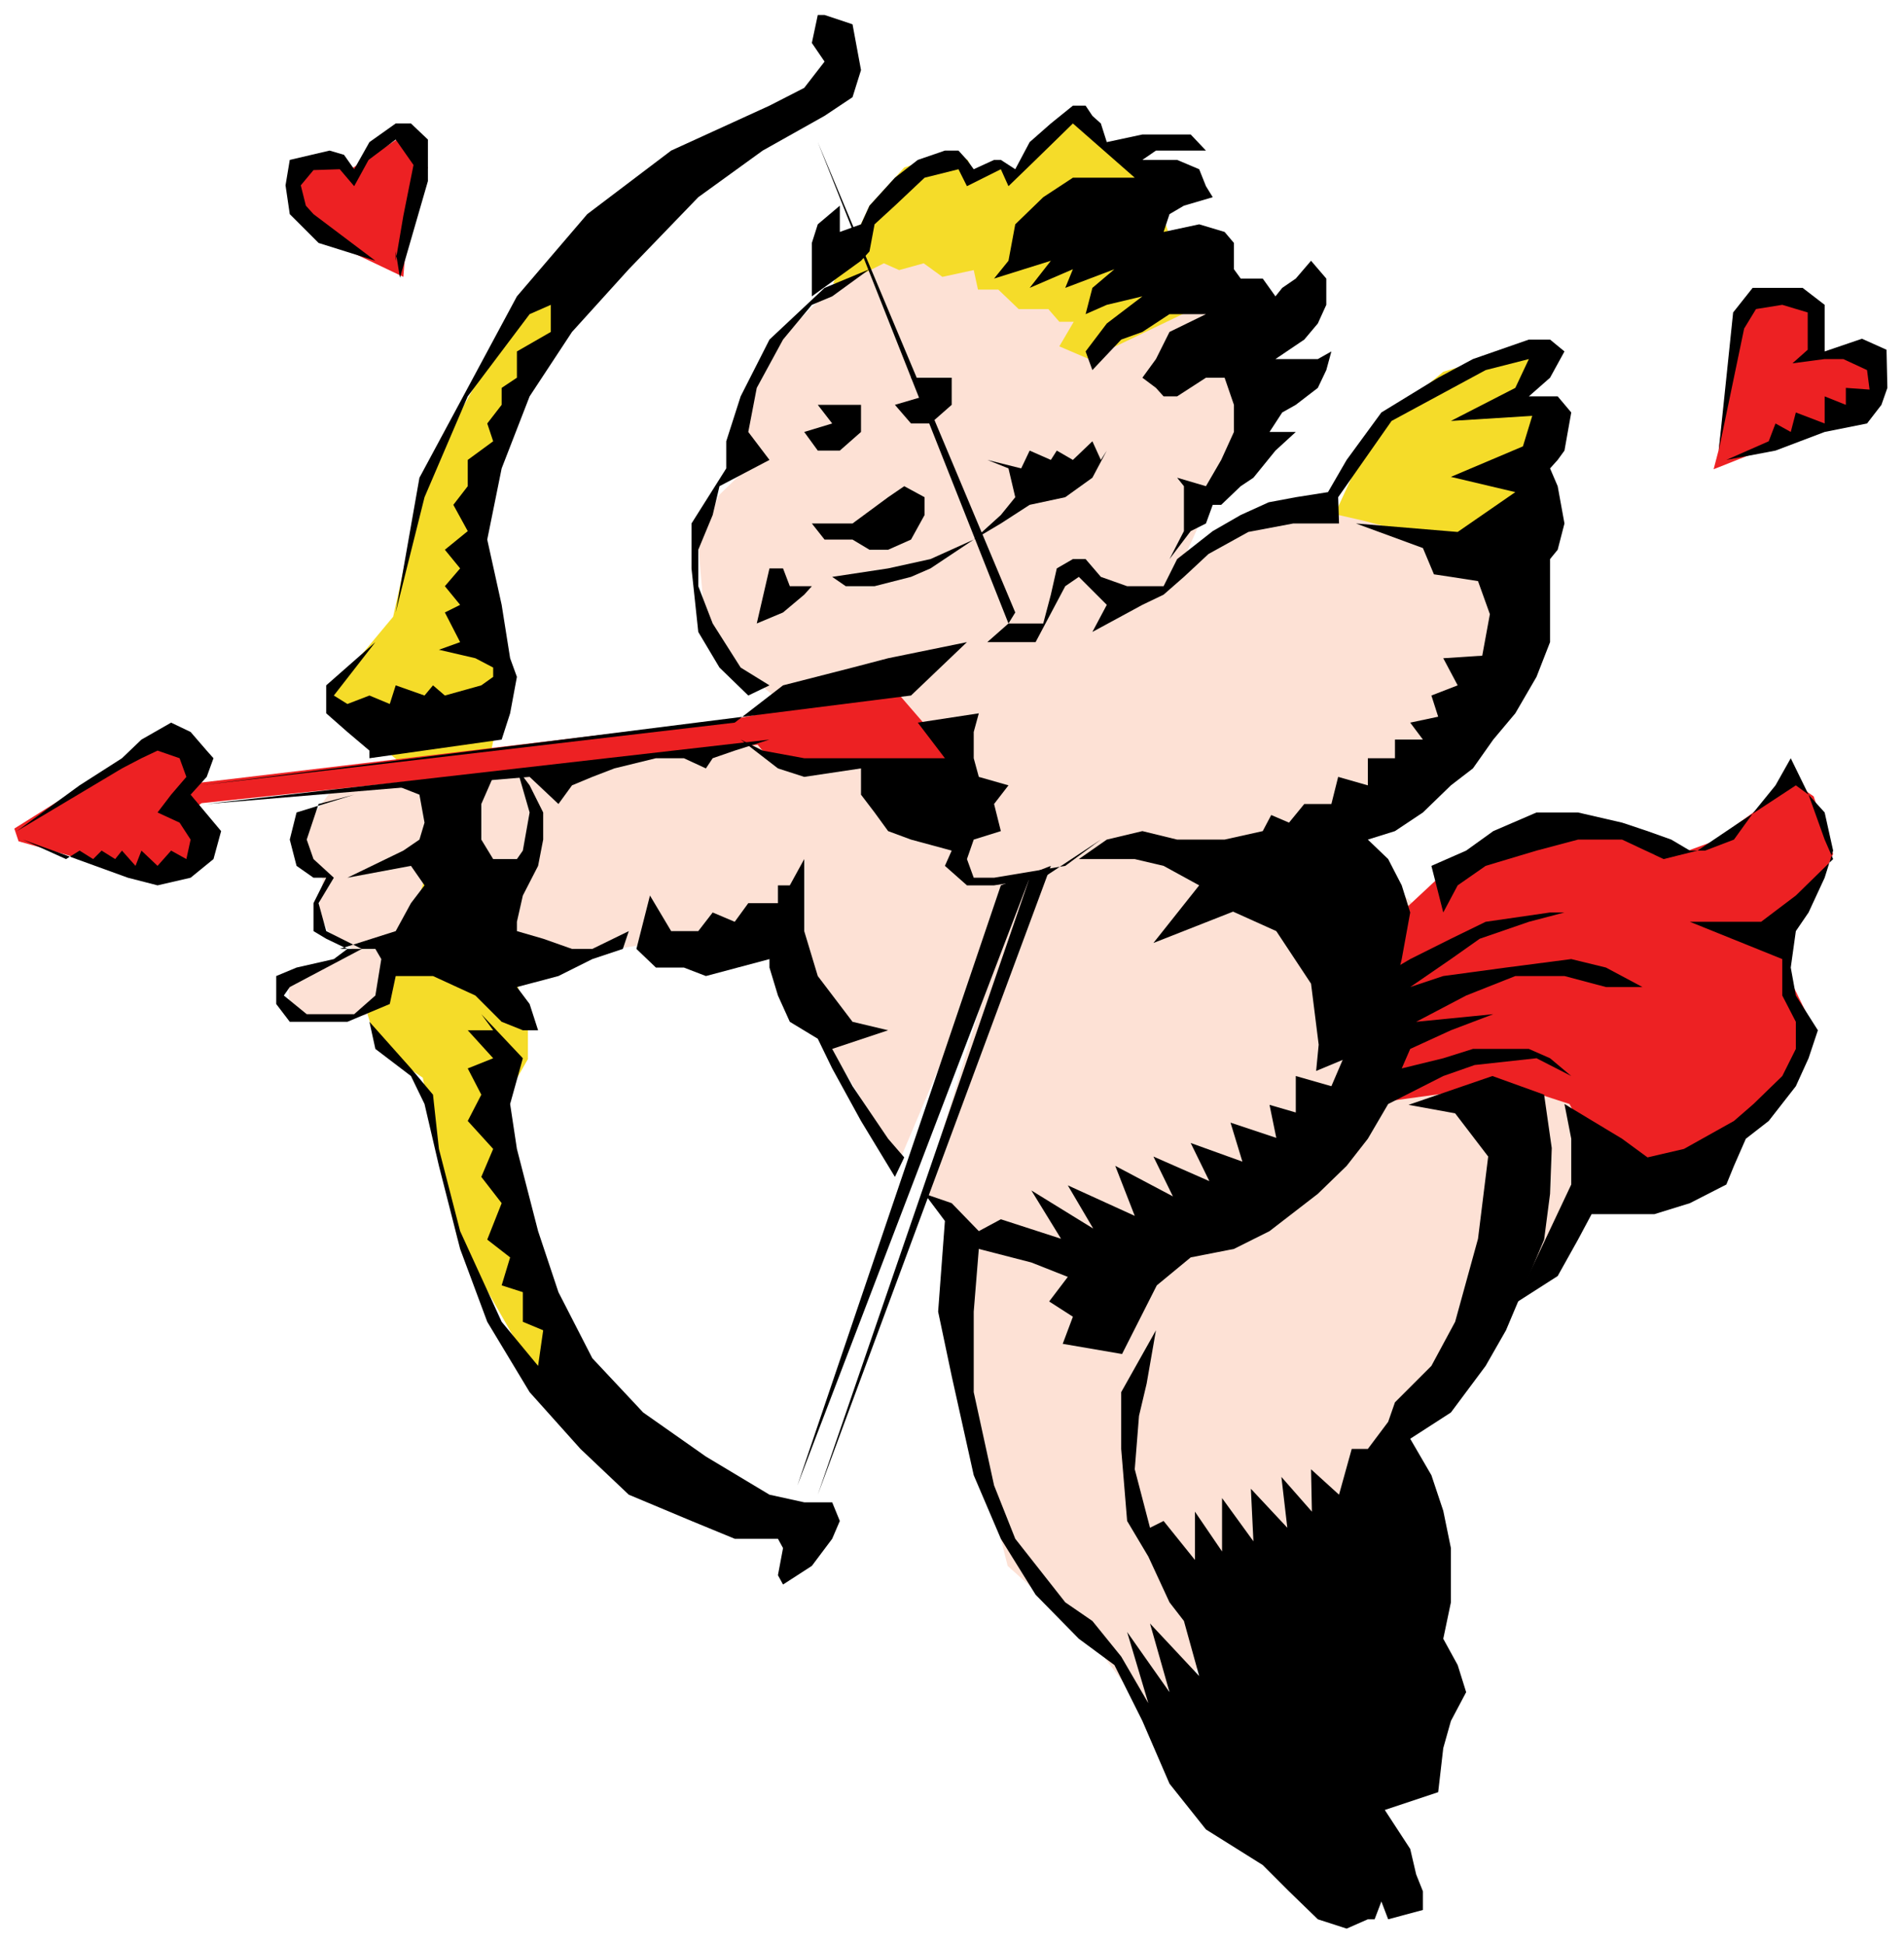 <?xml version="1.0" encoding="utf-8"?>
<!-- Generator: Adobe Illustrator 16.0.0, SVG Export Plug-In . SVG Version: 6.00 Build 0)  -->
<!DOCTYPE svg PUBLIC "-//W3C//DTD SVG 1.1//EN" "http://www.w3.org/Graphics/SVG/1.1/DTD/svg11.dtd">
<svg version="1.1" id="cupid_x27_s_arrow" xmlns="http://www.w3.org/2000/svg" xmlns:xlink="http://www.w3.org/1999/xlink" x="0px"
	 y="0px" width="880.808px" height="900px" viewBox="0 0 880.808 900" enable-background="new 0 0 880.808 900"
	 xml:space="preserve">
<g id="art_group">
	<polygon fill-rule="evenodd" clip-rule="evenodd" fill="#FDE1D5" points="390.077,128.088 360.278,157.102 348.124,181.41 
		341.459,202.191 348.124,213.955 332.44,229.244 323.03,252.377 325.383,279.43 334.401,302.955 360.278,323.736 329.696,347.262 
		278.725,350.396 156.004,362.16 137.969,386.469 149.34,406.855 147.379,421.756 151.692,430.773 163.454,439.4 133.657,454.299 
		133.657,460.57 133.657,466.453 139.93,469.59 170.12,469.59 263.042,442.535 299.897,436.654 364.2,433.52 385.372,486.84 
		415.954,537.416 471.233,406.855 427.323,552.318 445.752,569.959 450.454,647.199 457.125,688.76 466.141,724.441 
		505.741,760.121 528.874,790.313 642.575,706.797 651.985,659.355 730.006,561.729 730.006,484.488 617.485,386.469 695.504,320.6 
		707.268,241.006 593.565,235.125 547.694,258.26 582.588,181.41 545.729,121.814 413.208,110.053 390.077,128.088 390.077,128.088 
			"/>
	<polygon fill-rule="evenodd" clip-rule="evenodd" fill="#F5DC29" points="617.485,237.871 631.206,208.072 645.321,190.43 
		667.667,172.002 695.504,163.377 714.325,160.238 702.168,187.291 716.284,190.43 711.973,211.209 690.799,267.275 
		651.985,246.496 631.206,241.006 617.485,237.871 617.485,237.871 	"/>
	<polygon fill-rule="evenodd" clip-rule="evenodd" fill="#F5DC29" points="385.372,131.225 402.231,95.154 418.307,77.51 
		435.95,71.629 447.715,73.98 450.454,79.863 457.125,77.51 461.823,73.98 468.881,79.863 477.905,71.629 493.979,53.984 
		533.579,86.135 552.006,142.986 503.776,166.121 490.053,160.238 496.725,148.867 490.053,148.867 484.961,142.986 
		471.233,142.986 461.823,133.969 452.42,133.969 450.454,124.953 435.95,128.088 427.323,121.814 415.954,124.953 408.897,121.814 
		390.077,131.225 385.372,131.225 385.372,131.225 	"/>
	<polygon fill-rule="evenodd" clip-rule="evenodd" fill="#ED2123" points="645.321,424.891 674.333,397.84 707.268,386.469 
		742.163,383.332 764.901,395.096 776.665,395.096 792.739,389.213 829.987,362.16 839.01,368.432 848.026,395.096 844.102,403.721 
		825.282,436.654 827.247,451.555 839.01,475.471 820.577,510.76 788.426,534.674 744.122,546.438 726.088,510.76 698.25,501.738 
		632.772,510.76 637.87,433.52 645.321,424.891 645.321,424.891 	"/>
	<polygon fill-rule="evenodd" clip-rule="evenodd" fill="#ED2123" points="795.09,208.072 802.149,154.75 811.559,139.852 
		822.928,137.107 839.01,139.852 841.749,152.006 839.01,163.377 862.528,166.121 869.2,178.666 859.79,190.43 792.739,217.09 
		795.09,208.072 795.09,208.072 	"/>
	<polygon fill-rule="evenodd" clip-rule="evenodd" fill="#ED2123" points="163.454,77.51 149.34,73.98 135.616,77.51 
		135.616,92.801 154.436,112.797 186.588,128.088 188.94,98.289 197.958,77.51 186.588,62.609 163.454,77.51 163.454,77.51 	"/>
	<polygon fill-rule="evenodd" clip-rule="evenodd" fill="#F5DC29" points="250.887,133.969 232.852,154.75 205.014,204.936 
		195.604,222.971 181.883,285.313 154.436,318.248 154.436,326.873 207.368,371.57 179.53,460.57 170.12,466.453 170.12,469.59 
		174.825,484.488 195.604,498.604 200.309,522.912 211.68,573.098 230.499,606.033 250.887,641.711 260.69,620.932 239.518,564.082 
		230.499,513.895 244.223,489.979 244.223,472.332 219.129,386.469 235.204,308.838 223.442,249.633 228.147,213.955 
		244.223,181.41 264.612,145.732 255.592,128.088 250.887,133.969 250.887,133.969 	"/>
	<polygon fill-rule="evenodd" clip-rule="evenodd" fill="#ED2123" points="77.981,338.635 6.624,383.332 8.583,389.213 
		70.922,406.855 89.352,397.84 96.016,380.586 89.352,374.314 93.272,371.57 350.475,344.516 357.534,353.143 443.399,353.143 
		413.208,318.248 339.106,332.754 92.096,362.16 79.549,341.379 77.981,338.635 77.981,338.635 	"/>
	<polygon fill-rule="evenodd" clip-rule="evenodd" points="381.45,6.936 394.389,11.25 398.309,32.42 394.389,44.967 381.45,53.594 
		352.829,69.668 323.03,91.232 290.881,124.559 264.612,153.572 245.006,183.371 232.069,216.699 225.403,249.633 232.069,279.824 
		235.989,304.523 239.125,313.148 235.989,330.008 232.069,342.162 170.905,350.789 170.905,347.262 160.709,338.635 
		150.909,330.008 150.909,317.07 173.649,297.074 154.436,321.775 160.709,325.697 170.905,321.775 180.313,325.697 183.059,317.07 
		196.389,321.775 200.309,317.07 205.799,321.775 222.659,317.07 228.147,313.148 228.147,308.838 219.913,304.523 203.053,300.604 
		212.858,297.074 205.799,283.352 212.858,279.824 205.799,271.197 212.858,262.963 205.799,254.338 216.383,245.711 
		209.719,233.557 216.383,224.932 216.383,212.777 228.147,204.152 225.403,195.918 232.069,187.291 232.069,179.451 
		239.125,174.746 239.125,162.592 254.807,153.572 254.807,141.027 245.006,145.34 216.383,183.371 196.389,230.029 
		183.059,283.352 194.038,221.01 216.383,179.451 239.125,137.107 271.668,99.074 310.485,69.668 355.965,48.889 372.04,40.654 
		381.45,28.5 375.569,19.875 378.313,6.936 381.45,6.936 381.45,6.936 	"/>
	<polygon fill-rule="evenodd" clip-rule="evenodd" points="137.184,375.883 134.049,388.43 137.184,400.584 145.026,406.072 
		150.909,406.072 145.026,417.834 145.026,430.773 150.909,434.301 160.709,439.006 154.436,443.711 137.184,447.633 
		127.776,451.555 127.776,464.492 134.049,472.725 150.909,472.725 160.709,472.725 180.313,464.492 183.059,451.555 
		200.309,451.555 219.913,460.57 232.069,472.725 241.872,476.646 248.928,476.646 245.006,464.492 239.125,456.65 258.336,451.555 
		274.022,443.711 288.135,439.006 290.881,430.773 274.022,439.006 264.612,439.006 251.282,434.301 239.125,430.773 
		239.125,426.461 241.872,414.307 248.928,400.584 251.282,388.43 251.282,375.883 245.006,363.336 239.125,355.494 
		245.006,375.883 241.872,393.525 239.125,397.447 228.147,397.447 222.659,388.43 222.659,371.961 228.147,359.416 
		183.059,363.336 194.038,367.648 196.389,380.586 194.038,388.43 186.588,393.525 160.709,406.072 190.116,400.584 
		196.389,409.602 190.116,417.834 183.059,430.773 157.18,439.006 173.649,439.006 176.393,443.711 173.649,460.57 163.846,469.197 
		141.889,469.197 131.305,460.57 134.049,456.65 167.375,439.006 150.909,430.773 147.379,417.834 154.436,406.072 145.026,397.447 
		141.889,388.43 147.379,371.961 163.846,367.648 137.184,375.883 137.184,375.883 	"/>
	<polygon fill-rule="evenodd" clip-rule="evenodd" points="310.485,430.773 323.03,430.773 329.696,422.146 339.889,426.461 
		346.165,417.834 359.885,417.834 359.885,409.602 365.375,409.602 372.04,397.447 372.04,430.773 378.313,451.555 394.389,472.725 
		410.858,476.646 384.979,485.273 394.389,502.521 410.858,526.834 418.307,535.457 413.993,544.475 398.309,518.6 384.979,494.291 
		378.313,480.568 365.375,472.725 359.885,460.57 355.965,447.633 355.965,443.711 326.559,451.555 316.366,447.633 
		303.426,447.633 294.409,439.006 300.682,414.307 310.485,430.773 310.485,430.773 	"/>
	<polygon fill-rule="evenodd" clip-rule="evenodd" points="241.872,489.586 235.989,510.76 239.125,531.539 248.928,569.57 
		258.336,597.801 274.022,628.379 297.545,653.475 326.559,673.863 355.965,691.506 372.04,695.033 384.979,695.033 388.508,703.66 
		384.979,711.895 375.569,724.441 362.239,733.064 359.885,728.752 362.239,716.207 359.885,711.895 339.889,711.895 
		319.895,703.66 290.881,691.506 268.532,670.332 245.006,644.064 225.403,611.521 212.858,577.803 203.053,539.379 196.389,510.76 
		190.116,497.816 173.649,485.273 170.905,472.725 190.116,494.291 200.309,506.443 203.053,531.539 212.858,569.57 
		232.069,611.521 248.928,631.912 251.282,615.443 241.872,611.521 241.872,597.801 232.069,594.664 235.989,581.723 
		225.403,573.492 232.069,556.631 222.659,544.475 228.147,531.539 216.383,518.6 222.659,506.443 216.383,494.291 228.147,489.586 
		216.383,476.646 228.147,476.646 222.659,469.197 241.872,489.586 241.872,489.586 	"/>
	<polygon fill-rule="evenodd" clip-rule="evenodd" points="463.002,409.602 368.905,687.193 476.333,406.072 378.313,691.506 
		486.135,400.584 463.002,409.602 463.002,409.602 	"/>
	<polygon fill-rule="evenodd" clip-rule="evenodd" points="378.313,65.748 466.528,288.449 469.667,283.352 378.313,65.748 
		378.313,65.748 	"/>
	<polygon fill-rule="evenodd" clip-rule="evenodd" points="7.799,384.508 36.813,363.336 56.417,350.789 65.434,342.162 
		79.157,334.322 88.176,338.635 95.625,347.262 98.76,350.789 95.625,359.416 88.176,367.648 102.29,384.508 98.76,397.447 
		88.176,406.072 72.883,409.602 59.161,406.072 10.543,388.43 30.54,397.447 36.813,393.525 43.086,397.447 47.006,393.525 
		53.282,397.447 56.417,393.525 62.69,400.584 65.434,393.525 72.883,400.584 79.157,393.525 86.215,397.447 88.176,388.43 
		83.077,380.586 72.883,375.883 79.157,367.648 86.215,359.416 83.077,350.789 72.883,347.262 65.434,350.789 56.417,355.494 
		7.799,384.508 7.799,384.508 	"/>
	<polygon fill-rule="evenodd" clip-rule="evenodd" points="92.487,363.336 421.442,321.775 447.321,297.074 410.858,304.523 
		394.389,308.838 362.239,317.07 339.889,334.322 92.487,363.336 92.487,363.336 	"/>
	<polygon fill-rule="evenodd" clip-rule="evenodd" points="95.625,371.961 355.965,342.162 339.889,347.262 329.696,350.789 
		326.559,355.494 316.366,350.789 303.426,350.789 284.215,355.494 274.022,359.416 264.612,363.336 258.336,371.961 
		245.006,359.416 95.625,371.961 95.625,371.961 	"/>
	<polygon fill-rule="evenodd" clip-rule="evenodd" points="352.829,347.262 372.04,350.789 398.309,350.789 421.442,350.789 
		437.125,350.789 424.579,334.322 452.807,330.008 450.454,338.635 450.454,350.789 452.807,359.416 466.528,363.336 
		459.864,371.961 463.002,384.508 450.454,388.43 447.321,397.447 450.454,406.072 459.864,406.072 492.799,400.584 509.268,388.43 
		482.61,406.072 459.864,409.602 447.321,409.602 437.125,400.584 440.262,393.525 421.442,388.43 410.858,384.508 404.583,375.883 
		398.309,367.648 398.309,355.494 372.04,359.416 359.885,355.494 342.635,342.162 352.829,347.262 352.829,347.262 	"/>
	<polygon fill-rule="evenodd" clip-rule="evenodd" points="381.45,133.186 355.965,157.102 342.635,183.371 335.969,204.152 
		335.969,216.699 319.895,242.184 319.895,262.963 323.03,292.369 332.833,308.838 346.165,321.775 355.965,317.07 342.635,308.838 
		329.696,288.449 323.03,271.197 323.03,254.338 329.696,238.262 332.833,224.932 355.965,212.777 346.165,199.84 350.084,179.451 
		362.239,157.102 375.569,141.027 384.979,137.107 402.231,124.559 381.45,133.186 381.45,133.186 	"/>
	<polygon fill-rule="evenodd" clip-rule="evenodd" points="375.569,242.184 394.389,242.184 410.858,230.029 418.307,224.932 
		427.717,230.029 427.717,238.262 421.442,249.633 410.858,254.338 402.231,254.338 394.389,249.633 381.45,249.633 
		375.569,242.184 375.569,242.184 	"/>
	<polygon fill-rule="evenodd" clip-rule="evenodd" points="355.965,262.963 350.084,288.449 362.239,283.352 372.04,275.119 
		375.569,271.197 365.375,271.197 362.239,262.963 355.965,262.963 355.965,262.963 	"/>
	<polygon fill-rule="evenodd" clip-rule="evenodd" points="384.979,266.885 410.858,262.963 430.461,258.65 450.454,249.633 
		463.002,238.262 469.667,230.029 466.528,216.699 456.731,212.777 472.413,216.699 476.333,208.465 486.135,212.777 
		488.881,208.465 496.331,212.777 505.348,204.152 509.268,212.777 512.012,208.465 505.348,221.01 492.799,230.029 
		476.333,233.557 463.002,242.184 450.454,249.633 430.461,262.963 421.442,266.885 404.583,271.197 391.252,271.197 
		384.979,266.885 384.979,266.885 	"/>
	<polygon fill-rule="evenodd" clip-rule="evenodd" points="378.313,187.291 388.508,187.291 398.309,187.291 398.309,199.84 
		388.508,208.465 378.313,208.465 372.04,199.84 384.979,195.918 378.313,187.291 378.313,187.291 	"/>
	<polygon fill-rule="evenodd" clip-rule="evenodd" points="421.442,174.746 430.461,174.746 440.262,174.746 440.262,187.291 
		430.461,195.918 421.442,195.918 413.993,187.291 427.323,183.371 421.442,174.746 421.442,174.746 	"/>
	<polygon fill-rule="evenodd" clip-rule="evenodd" points="375.569,137.107 375.569,124.559 375.569,112.404 378.313,103.779 
		388.508,95.154 388.508,107.309 398.309,103.779 402.231,95.154 413.993,82.215 424.579,73.98 437.125,69.668 443.399,69.668 
		447.321,73.98 450.454,78.295 459.864,73.98 463.002,73.98 469.667,78.295 476.333,65.748 486.135,57.121 496.331,48.889 
		502.209,48.889 505.348,53.594 509.268,57.121 512.012,65.748 528.481,62.219 541.024,62.219 550.827,62.219 557.883,69.668 
		544.555,69.668 534.752,69.668 528.481,73.98 544.555,73.98 554.752,78.295 557.883,86.135 561.024,91.232 547.694,95.154 
		541.024,99.074 538.284,107.309 554.752,103.779 566.514,107.309 570.827,112.404 570.827,124.559 573.959,128.873 
		584.155,128.873 590.034,137.107 593.172,133.186 599.444,128.873 606.5,120.639 613.559,128.873 613.559,141.027 609.639,149.652 
		603.37,157.102 590.034,166.121 603.37,166.121 606.5,166.121 609.639,166.121 615.911,162.592 613.559,171.217 609.639,179.451 
		599.444,187.291 593.172,190.82 587.293,199.84 599.444,199.84 590.034,208.465 579.844,221.01 573.959,224.932 564.942,233.557 
		561.024,233.557 557.883,242.184 550.827,245.711 541.024,258.65 547.694,245.711 547.694,233.557 547.694,224.932 544.555,221.01 
		557.883,224.932 564.942,212.777 570.827,199.84 570.827,187.291 566.514,174.746 557.883,174.746 544.555,183.371 
		538.284,183.371 534.752,179.451 528.481,174.746 534.752,166.121 541.024,153.572 557.883,145.34 541.024,145.34 528.481,153.572 
		518.678,157.102 505.348,171.217 502.209,162.592 512.012,149.652 528.481,137.107 512.012,141.027 502.209,145.34 
		505.348,133.186 515.538,124.559 492.799,133.186 496.331,124.559 476.333,133.186 486.135,120.639 459.864,128.873 
		466.528,120.639 469.667,103.779 482.61,91.232 496.331,82.215 509.268,82.215 524.948,82.215 496.331,57.121 479.077,73.98 
		466.528,86.135 463.002,78.295 447.321,86.135 443.399,78.295 427.717,82.215 413.993,95.154 404.583,103.779 402.231,116.326 
		398.309,120.639 375.569,137.107 375.569,137.107 	"/>
	<polygon fill-rule="evenodd" clip-rule="evenodd" points="456.731,297.074 466.528,288.449 482.61,288.449 486.135,275.119 
		488.881,262.963 496.331,258.65 502.209,258.65 509.268,266.885 521.422,271.197 538.284,271.197 544.555,258.65 561.024,245.711 
		573.959,238.262 586.901,232.381 599.444,230.029 614.344,227.676 622.969,212.777 639.043,190.82 665.315,174.746 
		681.389,166.121 707.268,157.102 717.071,157.102 723.735,162.592 717.071,174.746 707.268,183.371 720.596,183.371 
		726.874,190.82 723.735,208.465 720.596,212.777 717.071,216.699 720.596,224.932 723.735,242.184 720.596,254.338 717.071,258.65 
		717.071,271.197 717.071,297.074 710.799,313.148 700.997,330.008 690.799,342.162 681.389,355.494 671.2,363.336 658.256,375.883 
		645.321,384.508 632.772,388.43 642.182,397.447 648.454,409.602 652.379,422.146 648.454,443.711 645.321,456.65 635.911,469.197 
		632.772,476.646 622.969,489.586 608.854,495.465 610.034,483.313 606.5,455.084 590.426,430.773 570.434,421.756 533.579,436.262 
		554.752,409.602 538.284,400.584 524.948,397.447 509.268,397.447 499.077,397.447 512.012,388.43 528.481,384.508 544.555,388.43 
		566.514,388.43 584.155,384.508 588.075,377.059 596.311,380.586 603.37,371.961 615.911,371.961 619.049,359.416 632.772,363.336 
		632.772,350.789 645.321,350.789 645.321,342.162 658.256,342.162 652.379,334.322 665.315,331.578 662.176,321.775 
		674.333,317.07 667.667,304.523 685.702,303.348 689.233,284.135 683.743,268.844 671.2,266.885 663.356,265.709 658.256,253.555 
		627.282,242.184 674.333,246.104 700.997,227.676 671.2,220.619 704.522,206.506 708.833,192.391 671.2,194.742 700.997,179.451 
		707.268,166.121 687.274,171.217 643.749,194.742 619.049,230.029 619.444,242.184 598.27,242.184 577.491,246.104 
		559.063,256.299 547.694,266.885 538.284,275.119 528.481,279.824 505.348,292.369 512.012,279.824 499.077,266.885 
		492.799,271.197 479.077,297.074 456.731,297.074 456.731,297.074 	"/>
	<polygon fill-rule="evenodd" clip-rule="evenodd" points="437.125,564.865 433.989,606.816 440.262,636.617 450.454,682.488 
		463.002,711.895 479.077,737.77 499.077,758.16 515.538,770.313 528.481,796.189 541.024,825.207 557.883,846.379 584.155,862.844 
		596.311,875 609.639,887.939 622.969,892.25 632.772,887.939 635.911,887.939 639.043,879.701 642.182,887.939 658.256,883.627 
		658.256,875 655.125,867.158 652.379,855.396 640.616,837.359 665.315,829.125 667.667,808.738 671.2,796.189 678.256,782.861 
		674.333,770.313 667.667,758.16 671.2,741.301 671.2,716.207 667.667,698.955 662.176,682.488 652.379,665.627 671.2,653.475 
		687.274,631.912 696.684,615.443 704.127,597.801 714.325,573.492 717.071,552.318 717.856,531.146 714.325,506.443 
		690.407,497.816 651.592,511.148 673.159,515.07 688.448,535.064 683.743,573.098 673.159,611.521 662.176,631.912 645.321,648.77 
		642.182,657.787 632.772,670.332 625.321,670.332 619.444,691.506 606.5,679.742 606.895,699.35 592.78,683.273 595.524,706.797 
		578.665,688.76 579.844,713.07 565.334,693.074 565.334,717.775 552.786,699.35 552.786,721.695 538.284,703.66 532.006,706.797 
		524.948,679.742 526.915,655.043 530.44,640.143 534.752,615.443 518.678,644.064 518.678,670.332 521.422,703.66 531.227,720.129 
		541.024,741.301 547.694,749.926 554.752,775.41 532.006,751.102 541.024,782.861 521.422,755.023 531.227,787.959 
		518.678,766.393 505.348,749.926 492.799,741.301 469.667,711.895 459.864,687.193 450.454,644.064 450.454,606.816 
		452.807,577.803 477.118,584.074 493.979,590.742 485.348,602.111 496.331,609.17 491.625,621.715 519.071,626.42 535.145,594.664 
		550.827,581.723 570.827,577.803 587.293,569.57 609.639,552.318 622.969,539.379 632.772,526.834 642.182,510.76 667.667,497.816 
		682.176,492.723 710.799,489.586 726.874,497.816 717.071,489.586 707.268,485.273 681.389,485.273 667.667,489.586 
		648.454,494.291 652.379,485.273 671.2,476.646 690.799,469.197 655.125,472.725 678.256,460.57 700.997,451.555 723.735,451.555 
		742.948,456.65 759.809,456.65 742.948,447.633 726.874,443.711 696.684,447.633 667.667,451.555 652.379,456.65 671.2,443.711 
		684.528,434.301 707.268,426.461 723.735,422.146 740.204,422.146 717.071,422.146 687.274,426.461 671.2,434.301 652.379,443.711 
		639.043,451.555 625.321,480.568 615.911,502.521 599.444,497.816 599.444,514.678 587.293,511.148 590.426,526.441 
		569.254,519.383 574.745,537.416 550.827,528.793 559.458,546.438 533.579,535.064 542.596,553.494 515.932,539.379 
		524.948,562.512 493.979,548.396 505.741,568.393 477.118,550.75 490.84,573.098 463.002,564.082 452.807,569.57 440.262,556.631 
		427.717,552.318 437.125,564.865 437.125,564.865 	"/>
	<polygon fill-rule="evenodd" clip-rule="evenodd" points="662.176,400.584 678.256,393.525 690.799,384.508 710.799,375.883 
		730.006,375.883 750.399,380.586 762.163,384.508 773.139,388.43 781.762,393.525 788.819,393.525 802.149,388.43 811.172,375.883 
		821.362,363.336 828.42,350.789 836.657,367.648 844.102,375.883 848.026,393.525 844.102,406.072 836.657,422.146 
		830.772,430.773 828.42,447.633 830.772,460.57 840.969,476.646 836.657,489.586 830.772,502.521 818.223,518.6 807.639,526.834 
		802.149,539.379 798.624,548.006 781.762,556.631 765.293,561.729 736.284,561.729 730.006,573.492 720.596,590.35 
		700.997,602.895 726.874,548.006 726.874,526.834 723.735,510.76 750.399,526.834 762.163,535.457 779.016,531.539 802.149,518.6 
		811.172,510.76 824.5,497.816 830.772,485.273 830.772,472.725 824.5,460.57 824.5,443.711 781.762,426.461 814.698,426.461 
		830.772,414.307 848.026,397.447 844.102,388.43 836.657,367.648 830.772,363.336 804.5,380.586 785.293,393.525 769.606,397.447 
		750.399,388.43 730.006,388.43 710.799,393.525 687.274,400.584 674.333,409.602 667.667,422.146 662.176,400.584 662.176,400.584 
			"/>
	<polygon fill-rule="evenodd" clip-rule="evenodd" points="795.09,208.465 798.624,174.746 801.762,144.557 810.78,133.186 
		821.362,133.186 833.911,133.186 844.102,141.027 844.102,153.572 844.102,162.592 861.356,156.711 872.725,161.807 
		873.118,179.451 870.372,187.291 863.708,195.918 844.102,199.84 821.362,208.465 798.624,212.777 818.223,204.152 
		821.362,195.918 828.42,199.84 830.772,190.82 844.102,195.918 844.102,183.371 853.905,187.291 853.905,179.451 864.881,180.234 
		863.708,171.217 852.731,166.121 844.102,166.121 829.206,168.08 836.264,161.807 836.264,144.557 824.5,141.027 812.344,142.986 
		806.854,152.006 795.09,208.465 795.09,208.465 	"/>
	<polygon fill-rule="evenodd" clip-rule="evenodd" points="173.649,120.639 147.379,112.404 134.049,99.074 132.088,85.744 
		134.049,73.98 152.475,69.668 159.141,71.629 163.846,78.295 170.905,65.748 183.059,57.121 190.116,57.121 197.958,64.57 
		197.958,73.98 197.958,83.783 185.018,128.48 183.059,116.326 183.059,120.639 186.588,99.857 191.293,76.334 183.059,64.57 
		170.512,73.98 163.846,86.135 157.18,78.295 145.026,78.686 139.145,85.744 141.499,95.154 145.026,99.074 173.649,120.639 
		173.649,120.639 	"/>
</g>
</svg>
